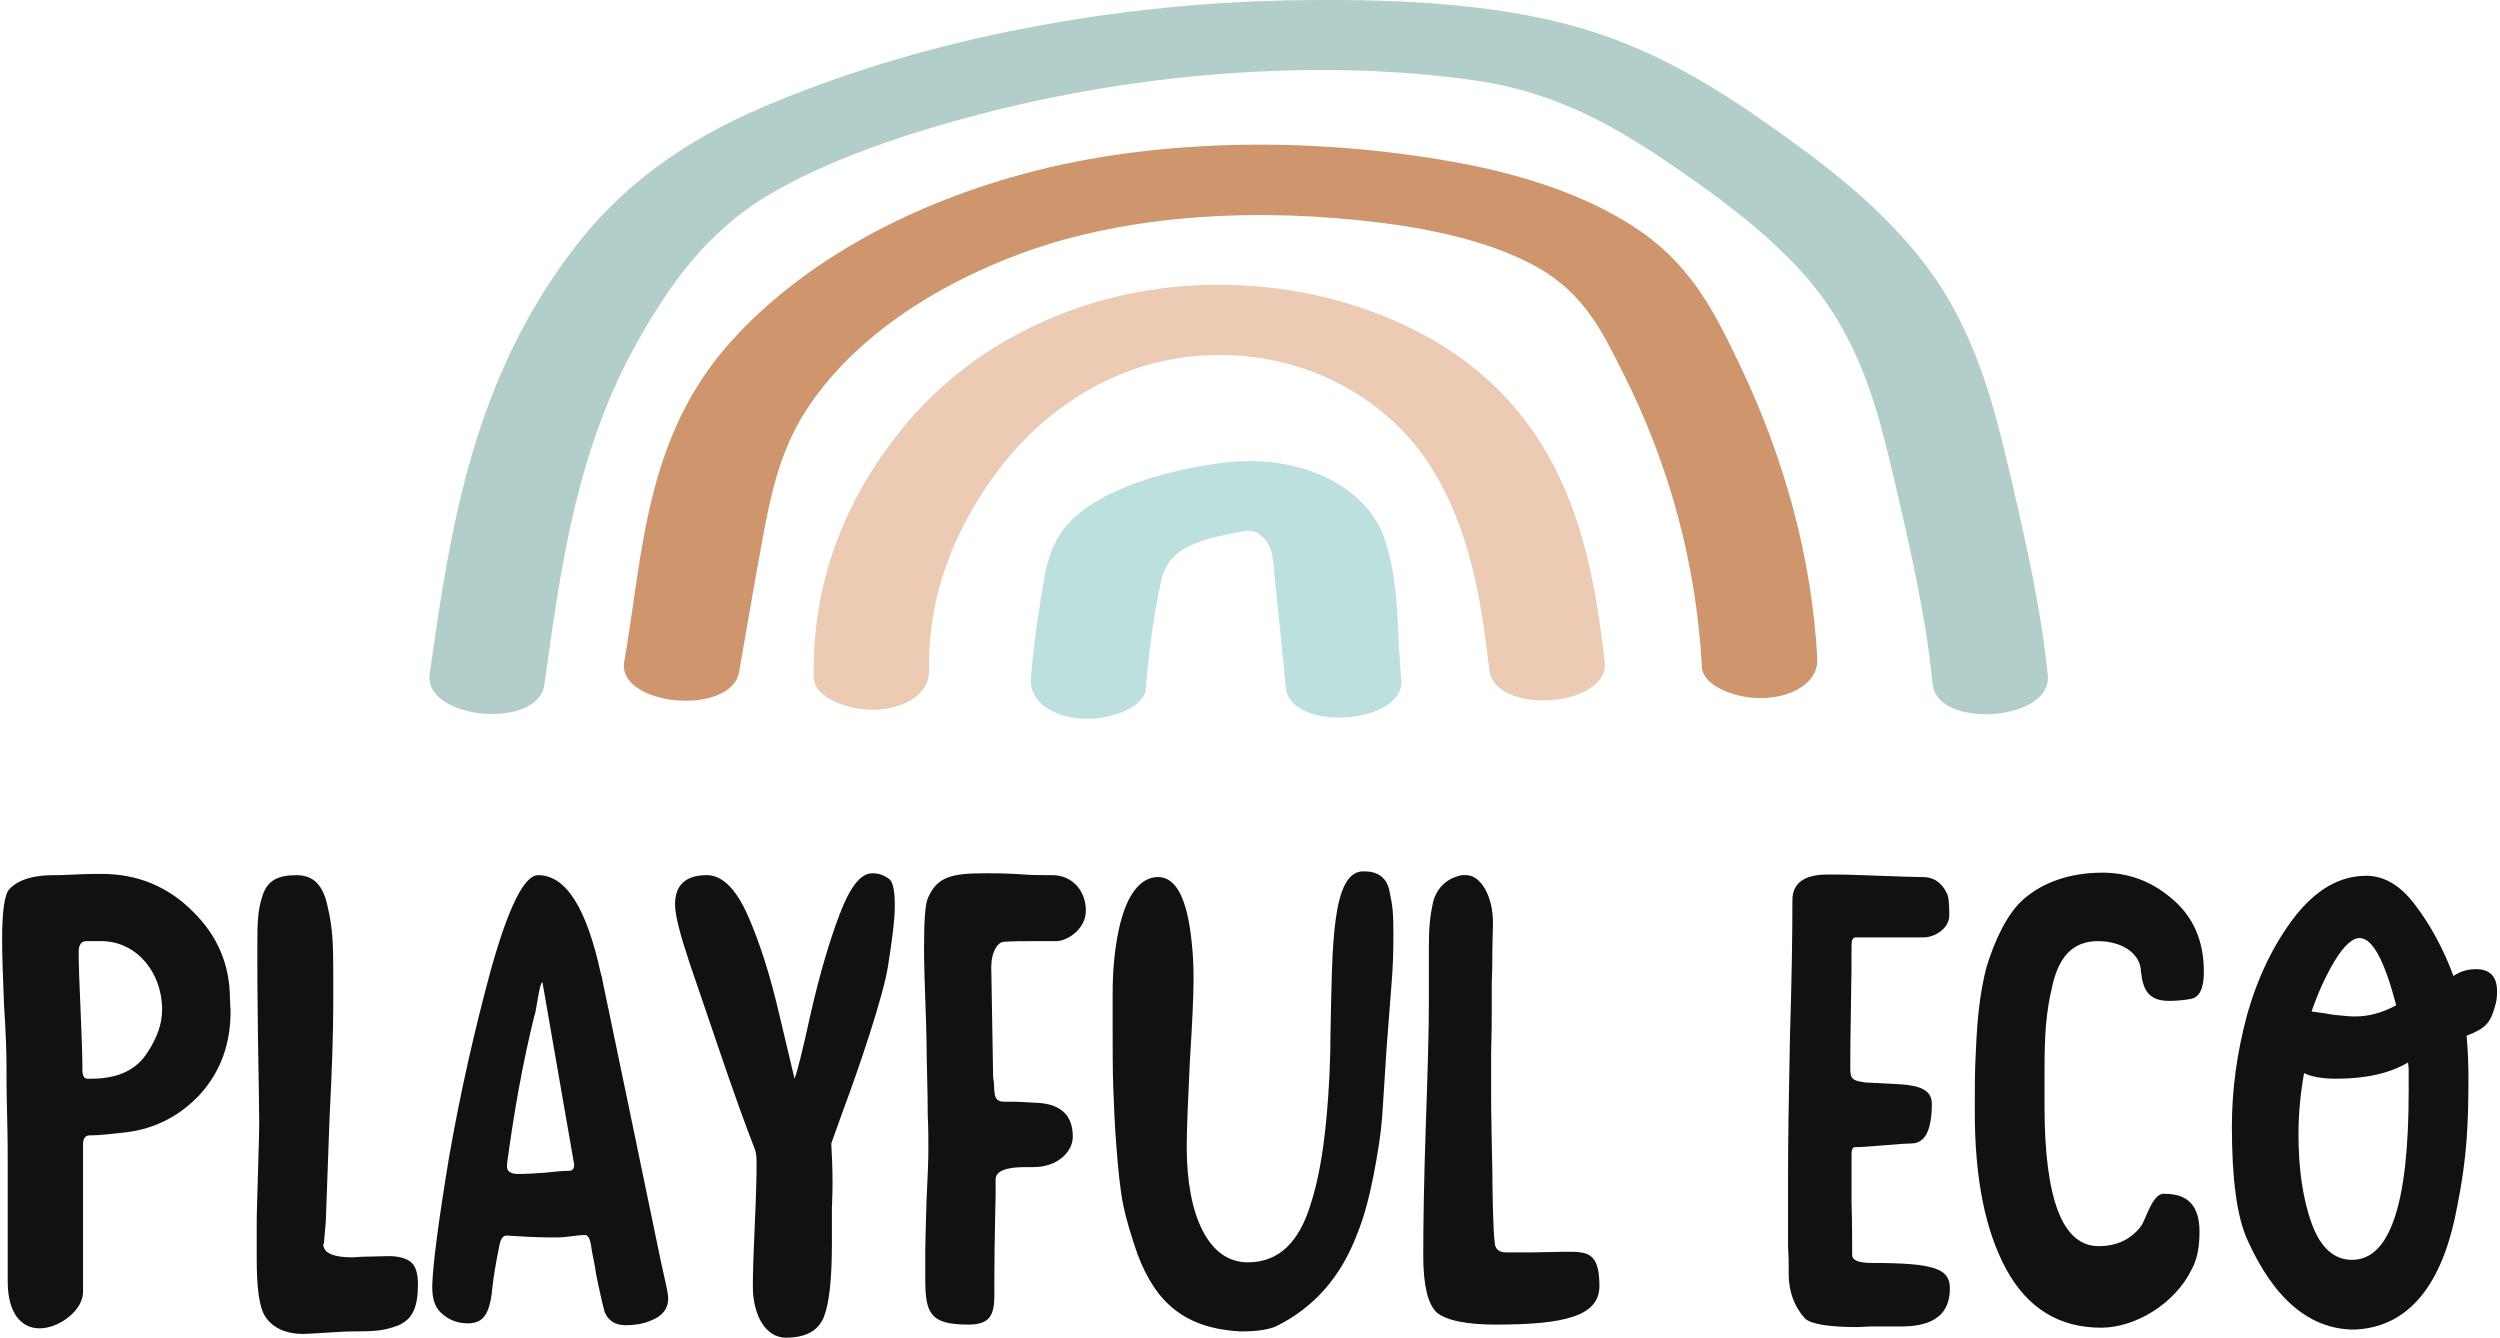 <?xml version="1.0" encoding="UTF-8"?>
<svg width="553px" height="296px" viewBox="0 0 553 296" version="1.1" xmlns="http://www.w3.org/2000/svg" xmlns:xlink="http://www.w3.org/1999/xlink">
    <title>Group 5</title>
    <g id="Page-1" stroke="none" stroke-width="1" fill="none" fill-rule="evenodd">
        <g id="Group-5" transform="translate(0.468, 0)">
            <g id="Playful-Eco" transform="translate(0, 192.745)" fill="#111111" fill-rule="nonzero">
                <path d="M35.388,30.581 C35.388,33.748 34.286,36.777 32.221,39.944 C29.742,43.938 25.611,45.865 19.69,45.865 L18.864,45.865 C18.176,45.865 17.9,45.314 17.763,44.351 C17.763,41.046 17.625,36.502 17.35,30.581 C17.074,24.66 16.937,20.392 16.937,17.775 L16.937,17.362 C17.074,16.123 17.625,15.435 18.589,15.435 L22.169,15.435 C29.742,15.572 35.388,22.319 35.388,30.581 Z M8.262,101.081 C12.806,101.081 17.9,96.95 17.9,93.095 L17.9,64.041 L17.9,61.976 L17.9,60.874 L17.9,60.048 C18.038,58.946 18.451,58.396 19.415,58.396 L19.828,58.396 C21.343,58.396 23.821,58.12 27.539,57.707 C34.011,56.881 39.519,53.989 43.925,49.17 C48.331,44.213 50.534,38.154 50.534,30.994 C50.534,30.306 50.397,28.791 50.397,28.24 C50.397,20.667 47.643,14.195 42.135,8.825 C36.627,3.317 29.88,0.563 22.031,0.563 C20.654,0.563 18.727,0.563 16.11,0.701 C13.632,0.839 12.117,0.839 11.429,0.839 C6.885,0.839 3.718,1.803 1.652,3.868 C0.551,4.97 0,8.687 0,15.021 C0,18.051 0.138,22.87 0.413,29.342 C0.826,35.813 0.964,40.082 0.964,42.285 C0.964,44.764 0.964,48.619 1.102,53.852 C1.239,58.946 1.239,62.802 1.239,65.418 L1.239,90.754 C1.239,97.776 4.269,101.081 8.262,101.081 Z" id="Shape"></path>
                <path d="M77.385,101.77 C82.48,101.77 84.545,101.632 87.712,100.393 C89.227,99.704 90.328,98.74 91.017,97.226 C91.705,95.711 91.981,93.783 91.981,91.305 C91.981,88.826 91.43,87.174 90.328,86.348 C89.227,85.522 87.574,85.108 85.509,85.108 C84.407,85.108 81.103,85.246 79.588,85.246 L77.522,85.384 C73.254,85.384 71.051,84.42 71.051,82.492 C71.051,82.355 71.188,82.355 71.188,82.217 L71.602,77.398 L72.428,54.54 C72.979,43.938 73.254,35.4 73.254,29.066 L73.254,22.87 C73.254,16.123 73.116,12.405 72.015,7.861 C71.051,3.042 68.848,0.839 65.13,0.839 C61.137,0.839 58.796,1.94 57.694,5.107 C56.593,8.274 56.455,10.753 56.455,16.398 L56.455,18.877 C56.455,21.355 56.455,27.276 56.593,36.64 C56.73,46.003 56.868,52.337 56.868,55.504 C56.868,57.982 56.73,61.7 56.593,66.795 C56.455,71.89 56.317,75.47 56.317,77.811 L56.317,85.797 C56.317,92.131 56.868,96.262 58.107,98.327 C59.76,100.943 62.651,102.32 66.645,102.32 C67.608,102.32 69.398,102.183 71.739,102.045 C74.08,101.907 76.008,101.77 77.385,101.77 Z" id="Path"></path>
                <path d="M128.883,80.427 C129.571,80.427 129.984,81.115 130.26,82.63 C130.397,84.145 131.224,87.449 131.361,88.964 C132.188,93.095 132.876,95.986 133.289,97.501 C134.115,99.429 135.63,100.393 137.971,100.393 C139.898,100.393 141.689,100.117 143.341,99.429 C145.957,98.465 147.334,96.813 147.334,94.472 C147.334,93.646 147.059,92.269 146.646,90.479 L145.819,86.761 L138.246,50.272 L132.738,23.834 C132.738,23.421 132.601,23.283 132.463,22.732 C129.296,8.137 124.752,0.839 118.556,0.839 C115.526,0.839 112.084,7.724 108.229,21.355 C104.511,34.987 101.344,49.032 98.865,63.215 C96.524,77.398 95.285,86.898 95.147,91.58 L95.147,91.993 C95.147,94.472 95.698,96.262 96.937,97.501 C98.59,99.153 100.655,99.98 102.996,99.98 C106.714,99.98 107.953,97.639 108.504,91.58 C108.642,90.341 109.055,87.312 110.019,82.63 C110.294,81.253 110.845,80.565 111.533,80.565 C111.946,80.565 113.599,80.702 116.49,80.84 C119.382,80.978 121.447,80.978 122.962,80.978 C124.477,80.978 127.781,80.427 128.883,80.427 Z M111.671,64.867 C113.186,53.439 115.113,42.561 117.73,31.958 C118.143,31.27 118.831,24.522 119.52,24.522 L126.542,64.867 C126.542,65.831 126.129,66.244 125.303,66.244 C124.201,66.244 122.411,66.382 120.07,66.657 C117.73,66.795 116.077,66.933 115.113,66.933 L114.149,66.933 C112.497,66.933 111.671,66.382 111.671,65.28 L111.671,64.867 Z" id="Shape"></path>
                <path d="M166.887,64.454 C166.887,67.897 166.749,72.578 166.474,78.499 C166.198,84.42 166.061,88.826 166.061,91.856 C166.061,98.052 168.814,103.147 173.358,103.147 C177.765,103.147 180.519,101.632 181.758,98.603 C182.997,95.436 183.548,90.065 183.548,82.217 L183.548,74.506 C183.686,71.614 183.686,69.824 183.686,68.86 C183.686,65.556 183.548,62.664 183.41,60.186 L186.026,52.888 C187.816,48.068 189.882,42.285 191.947,35.813 C194.013,29.342 195.39,24.385 195.94,21.08 C196.904,15.021 197.455,10.615 197.455,7.999 L197.455,7.173 C197.455,4.281 197.042,2.491 196.354,1.803 C195.114,0.839 193.875,0.426 192.636,0.426 L192.498,0.426 C189.882,0.426 187.541,3.455 185.2,9.651 C182.859,15.848 180.794,23.008 178.866,31.407 C177.076,39.669 175.837,44.488 175.286,45.865 L171.981,31.958 C169.916,23.008 167.575,15.71 164.959,9.789 C162.343,3.868 159.313,0.839 155.871,0.839 C151.189,0.839 148.849,3.042 148.849,7.311 C148.849,9.651 149.95,13.92 152.016,20.116 L158.212,38.292 C161.792,48.895 164.546,56.468 166.336,61.012 C166.749,61.838 166.887,62.939 166.887,64.454 Z" id="Path"></path>
                <path d="M219.762,69.411 L219.762,68.034 C219.899,66.244 222.103,65.418 226.371,65.418 L226.784,65.418 L228.161,65.418 C233.531,65.418 236.836,61.976 236.836,58.671 C236.836,54.127 234.357,51.648 229.538,51.235 C226.647,51.098 224.856,50.96 224.306,50.96 L222.103,50.96 L221.689,50.96 C218.798,50.96 219.762,48.344 219.211,45.452 L218.798,21.08 C218.798,17.913 220.175,15.572 221.689,15.572 C223.755,15.435 225.958,15.435 228.023,15.435 L229.676,15.435 L233.118,15.435 C235.734,15.435 239.728,12.681 239.728,8.687 C239.728,4.419 236.836,0.839 232.292,0.839 C229.951,0.839 227.886,0.839 226.096,0.701 C224.306,0.563 221.827,0.426 218.385,0.426 L217.421,0.426 C210.261,0.426 206.956,1.114 204.891,5.658 C204.202,6.897 203.927,10.615 203.927,17.087 C203.927,23.146 204.478,34.023 204.478,37.604 C204.478,41.321 204.753,48.757 204.753,54.127 C204.891,56.743 204.891,59.084 204.891,61.287 C204.891,63.628 204.753,67.483 204.478,72.854 C204.34,78.224 204.202,81.804 204.202,83.869 L204.202,87.449 L204.202,90.203 C204.202,97.776 205.304,100.255 213.703,100.255 C218.522,100.255 219.486,98.19 219.486,93.646 L219.486,89.515 C219.486,83.043 219.762,71.752 219.762,71.614 L219.762,69.411 Z" id="Path"></path>
                <path d="M273.876,101.77 C277.594,101.77 280.348,101.357 282,100.53 C290.262,96.399 296.183,89.652 299.763,80.151 C301.277,76.434 302.379,72.165 303.343,67.346 C304.307,62.389 304.995,57.982 305.271,54.265 L306.234,39.256 L307.336,24.936 C307.611,21.769 307.749,18.188 307.749,14.333 L307.749,13.782 C307.749,9.376 307.611,7.724 306.923,4.557 C306.372,1.39 304.307,0.013 301.415,0.013 C293.98,-0.538 294.255,16.949 293.842,35.4 C293.842,41.459 293.566,48.068 292.878,55.229 C292.189,62.389 291.088,68.585 289.436,73.68 C286.819,82.217 282.275,86.485 275.528,86.485 C266.716,86.485 262.034,75.883 262.034,61.012 C262.034,57.019 262.31,50.822 262.723,42.147 C263.273,33.473 263.549,27.276 263.549,23.696 C263.549,20.805 263.411,18.188 263.136,15.71 C262.172,6.071 259.693,1.252 255.7,1.252 C251.845,1.252 248.678,5.107 247.025,12.818 C246.062,17.362 245.648,22.044 245.648,26.863 L245.648,29.066 L245.648,34.437 C245.648,39.807 245.648,44.351 245.786,47.793 C245.924,51.235 246.062,55.642 246.475,60.874 C246.888,66.106 247.301,70.375 247.989,73.817 C248.678,77.122 249.779,80.702 251.156,84.695 C255.287,95.711 261.897,101.081 273.876,101.77 Z" id="Path"></path>
                <path d="M353.326,91.718 C353.326,84.145 350.572,84.145 345.891,84.145 L345.615,84.145 C344.101,84.145 340.107,84.282 338.317,84.282 L332.672,84.282 C331.157,84.282 330.331,83.594 330.193,82.355 C329.78,79.876 329.643,69.136 329.643,66.657 C329.505,59.359 329.367,53.576 329.367,49.583 L329.367,40.22 C329.505,35.951 329.505,32.922 329.505,30.994 L329.505,24.66 C329.643,21.493 329.643,19.015 329.643,17.225 C329.643,15.985 329.78,12.543 329.78,11.441 C329.78,5.383 327.026,0.839 323.859,0.839 L322.896,0.839 C319.591,1.527 317.525,3.455 316.562,6.622 C315.873,9.789 315.598,12.13 315.598,16.674 L315.598,20.254 L315.598,28.929 C315.598,35.4 315.322,44.626 314.909,56.606 C314.496,68.585 314.358,78.086 314.358,84.971 C314.358,91.442 315.322,95.573 317.25,97.501 C319.315,99.291 323.722,100.255 330.469,100.255 C345.753,100.255 353.326,98.327 353.326,91.718 Z" id="Path"></path>
                <path d="M395.048,82.768 C395.186,85.108 395.186,86.761 395.186,87.725 L395.186,88.964 C395.186,92.957 396.425,96.262 398.766,98.878 C400.005,100.117 403.998,100.806 410.47,100.806 C411.021,100.806 412.673,100.668 413.361,100.668 L420.108,100.668 C427.269,100.668 430.849,97.914 430.849,92.269 C430.849,87.862 427.406,86.623 413.637,86.623 C410.745,86.623 409.23,86.072 409.23,84.833 L409.23,84.695 L409.23,84.558 C409.23,81.941 409.23,78.086 409.093,72.991 L409.093,62.526 C409.093,61.563 409.368,61.012 409.781,61.012 C410.883,61.012 413.086,60.874 416.253,60.599 C419.42,60.323 421.485,60.186 422.312,60.186 C425.341,60.186 426.855,57.294 426.855,51.373 C426.855,48.206 423.826,47.38 419.971,47.105 L412.122,46.691 C409.368,46.278 408.817,46.003 408.817,43.662 C408.817,41.046 408.817,36.64 408.955,30.168 C409.093,23.696 409.093,19.152 409.093,16.398 C409.093,15.159 409.368,14.608 410.057,14.608 L424.928,14.608 C427.819,14.608 430.711,12.405 430.711,9.789 L430.711,9.514 C430.711,7.173 430.573,5.52 430.16,4.832 C429.059,2.491 427.269,1.252 424.79,1.252 C422.449,1.252 419.282,1.114 415.289,0.977 C411.296,0.839 408.129,0.701 405.788,0.701 L403.723,0.701 C398.628,0.701 396.012,2.629 396.012,6.347 C396.012,13.507 395.874,23.696 395.461,37.053 C395.186,50.409 395.048,60.461 395.048,67.483 C395.048,74.231 395.048,77.535 395.048,77.535 L395.048,82.768 Z" id="Path"></path>
                <path d="M451.778,44.488 C451.778,36.227 452.054,31.27 453.568,25.073 C455.083,18.602 458.25,15.435 463.62,15.435 C468.577,15.435 472.983,17.913 473.121,22.182 C473.534,26.175 474.773,28.653 479.317,28.653 C480.832,28.653 482.484,28.516 483.999,28.24 C486.064,27.965 487.028,25.899 487.028,22.182 C487.028,15.435 484.688,10.064 480.144,6.209 C475.6,2.216 470.367,0.288 464.584,0.288 C457.011,0.288 451.228,2.629 447.234,6.071 C443.379,9.376 440.625,15.71 438.973,21.08 C438.284,23.696 437.596,27.139 437.183,31.132 C436.77,35.125 436.632,38.705 436.494,41.872 C436.356,45.039 436.356,48.757 436.356,53.301 C436.356,68.034 438.697,79.601 443.379,88.138 C448.061,96.675 455.083,100.943 464.309,100.943 C472.157,100.943 480.832,95.298 484.274,88.138 C485.514,85.935 486.064,83.181 486.064,79.738 C486.064,74.093 483.586,71.339 478.491,71.339 C475.737,70.788 474.223,76.984 473.121,78.499 C470.918,81.391 467.751,82.905 463.758,82.905 C455.772,82.905 451.778,72.578 451.778,51.786 L451.778,44.488 Z" id="Path"></path>
                <path d="M509.197,44.626 C510.85,45.452 513.19,45.865 516.357,45.865 C522.967,45.865 528.199,44.626 532.192,42.285 C532.33,43.249 532.33,43.8 532.33,43.938 L532.33,45.728 L532.33,48.757 C532.33,73.542 528.199,85.935 519.8,85.935 C515.807,85.935 512.777,83.181 510.85,77.811 C508.922,72.44 507.958,65.831 507.958,58.258 C507.958,53.714 508.371,49.17 509.197,44.626 Z M493.225,56.468 C493.225,68.034 494.326,76.434 496.667,81.528 C502.588,94.747 510.574,101.357 520.351,101.357 C533.707,100.806 540.316,89.239 543.07,74.093 C545.273,63.215 545.549,55.504 545.549,45.59 C545.549,42.285 545.411,39.256 545.136,36.364 C549.404,34.712 550.368,33.473 551.332,30.168 C551.745,28.929 551.883,27.827 551.883,26.588 C551.883,23.283 550.368,21.631 547.201,21.631 C545.273,21.631 543.621,22.182 542.244,23.146 C540.041,17.225 537.287,12.13 533.982,7.724 C530.678,3.18 526.96,0.977 522.967,0.977 C517.046,0.977 511.813,4.006 506.994,10.202 C502.313,16.398 498.87,23.559 496.529,31.958 C494.326,40.22 493.225,48.344 493.225,56.468 Z M529.576,29.617 C526.547,31.27 523.518,32.096 520.488,32.096 C519.387,32.096 517.734,31.958 515.394,31.683 C513.19,31.27 511.676,31.132 510.85,30.994 C512.227,27.001 513.879,23.283 515.944,19.841 C518.01,16.398 519.938,14.746 521.452,14.746 C524.344,14.746 526.96,19.703 529.576,29.617 Z" id="Shape"></path>
            </g>
            <g id="Group-3" transform="translate(94.532, 0)">
                <path d="M158.438,152.43 C159.116,144.512 160.092,136.578 161.795,128.714 C163.124,122.577 167.222,120.033 177.129,118.078 C180.721,117.368 182.102,116.821 184.212,118.712 C186.916,121.136 186.643,124.976 186.953,127.77 C187.855,135.886 188.614,144.008 189.444,152.126 C190.46,162.062 215.987,160.217 214.97,150.286 C213.908,139.887 214.74,128.595 210.983,118.407 C207.216,108.195 193.311,99.981 174.99,102.439 C160.639,104.364 145.533,109.27 139.702,117.842 C136.437,122.641 135.985,128.062 135.131,133.163 C134.186,138.804 133.508,144.457 133.023,150.119 C132.666,154.293 136.463,158.258 143.812,158.926 C150.161,159.503 158.079,156.629 158.438,152.43" id="Fill-3" fill="#BCE0DE"></path>
                <path d="M110.534,148.193 C110.133,132.448 115.821,116.661 127.007,102.49 C136.092,90.98 152.855,78.016 176.04,78.538 C197.909,79.031 213.583,90.996 221.011,102.481 C230.274,116.801 232.673,132.982 234.453,148.221 C235.635,158.329 261.142,156.46 259.96,146.347 C256.791,119.224 250.666,84.943 209.192,69.186 C189.568,61.73 165.767,60.821 145.198,67.512 C124.569,74.223 110.798,85.992 101.445,98.848 C89.697,114.997 84.579,132.442 85.027,150.067 C85.136,154.324 92.932,157.419 99.307,156.954 C106.783,156.408 110.642,152.463 110.534,148.193" id="Fill-4" fill="#ECCAB3"></path>
                <path d="M68.499,148.604 C70.3,138.374 72.007,128.136 73.921,117.914 C75.643,108.726 77.708,99.45 83.302,90.788 C92.506,76.539 108.897,64.307 130.44,56.224 C154.419,47.227 183.852,45.85 211.019,49.343 C223.42,50.938 235.925,53.92 245.279,59.238 C255.667,65.143 259.7,74.019 263.765,82.002 C274.588,103.256 280.259,125.377 281.466,147.587 C281.694,151.782 289.292,154.841 295.757,154.377 C303.143,153.846 307.219,149.947 306.991,145.74 C305.782,123.507 299.848,101.528 289.581,80.169 C284.799,70.22 279.702,59.512 268.346,51.479 C258.085,44.221 244.183,39.207 229.217,36.32 C197.75,30.25 161.69,30.226 131.277,38.494 C103.778,45.969 81.698,59.147 67.177,75.002 C47.514,96.47 47.282,122.465 43.086,146.285 C41.34,156.195 66.744,158.568 68.499,148.604" id="Fill-5" fill="#CF956D"></path>
                <path d="M25.415,151.456 C29.011,125.788 32.388,99.468 46.349,74.981 C52.807,63.655 60.985,51.359 75.38,42.908 C88.492,35.211 105.556,29.474 122.15,25.16 C155.509,16.487 195.019,12.742 230.718,17.706 C250.184,20.413 263.771,28.893 276.601,37.737 C289.467,46.605 301.52,56.139 309.104,67.142 C317.712,79.63 320.958,93.08 324.074,106.409 C327.561,121.323 330.997,136.249 332.498,151.297 C333.506,161.398 358.978,159.522 357.971,149.426 C356.522,134.901 353.255,120.494 349.908,106.097 C346.797,92.722 343.512,79.227 336.152,66.436 C328.943,53.909 317.023,42.675 303.128,32.563 C289.352,22.537 274.302,11.951 254.678,6.21 C234.829,0.402 211.192,-0.319 189.553,0.097 C168.794,0.496 148.142,2.911 128.431,6.902 C109.149,10.806 90.665,16.497 73.974,23.591 C55.157,31.587 42.053,41.873 32.289,54.516 C9.523,83.994 4.547,117.046 0.056,149.107 C-1.35,159.145 23.999,161.566 25.415,151.456" id="Fill-6" fill="#B1CECA"></path>
            </g>
        </g>
    </g>
</svg>